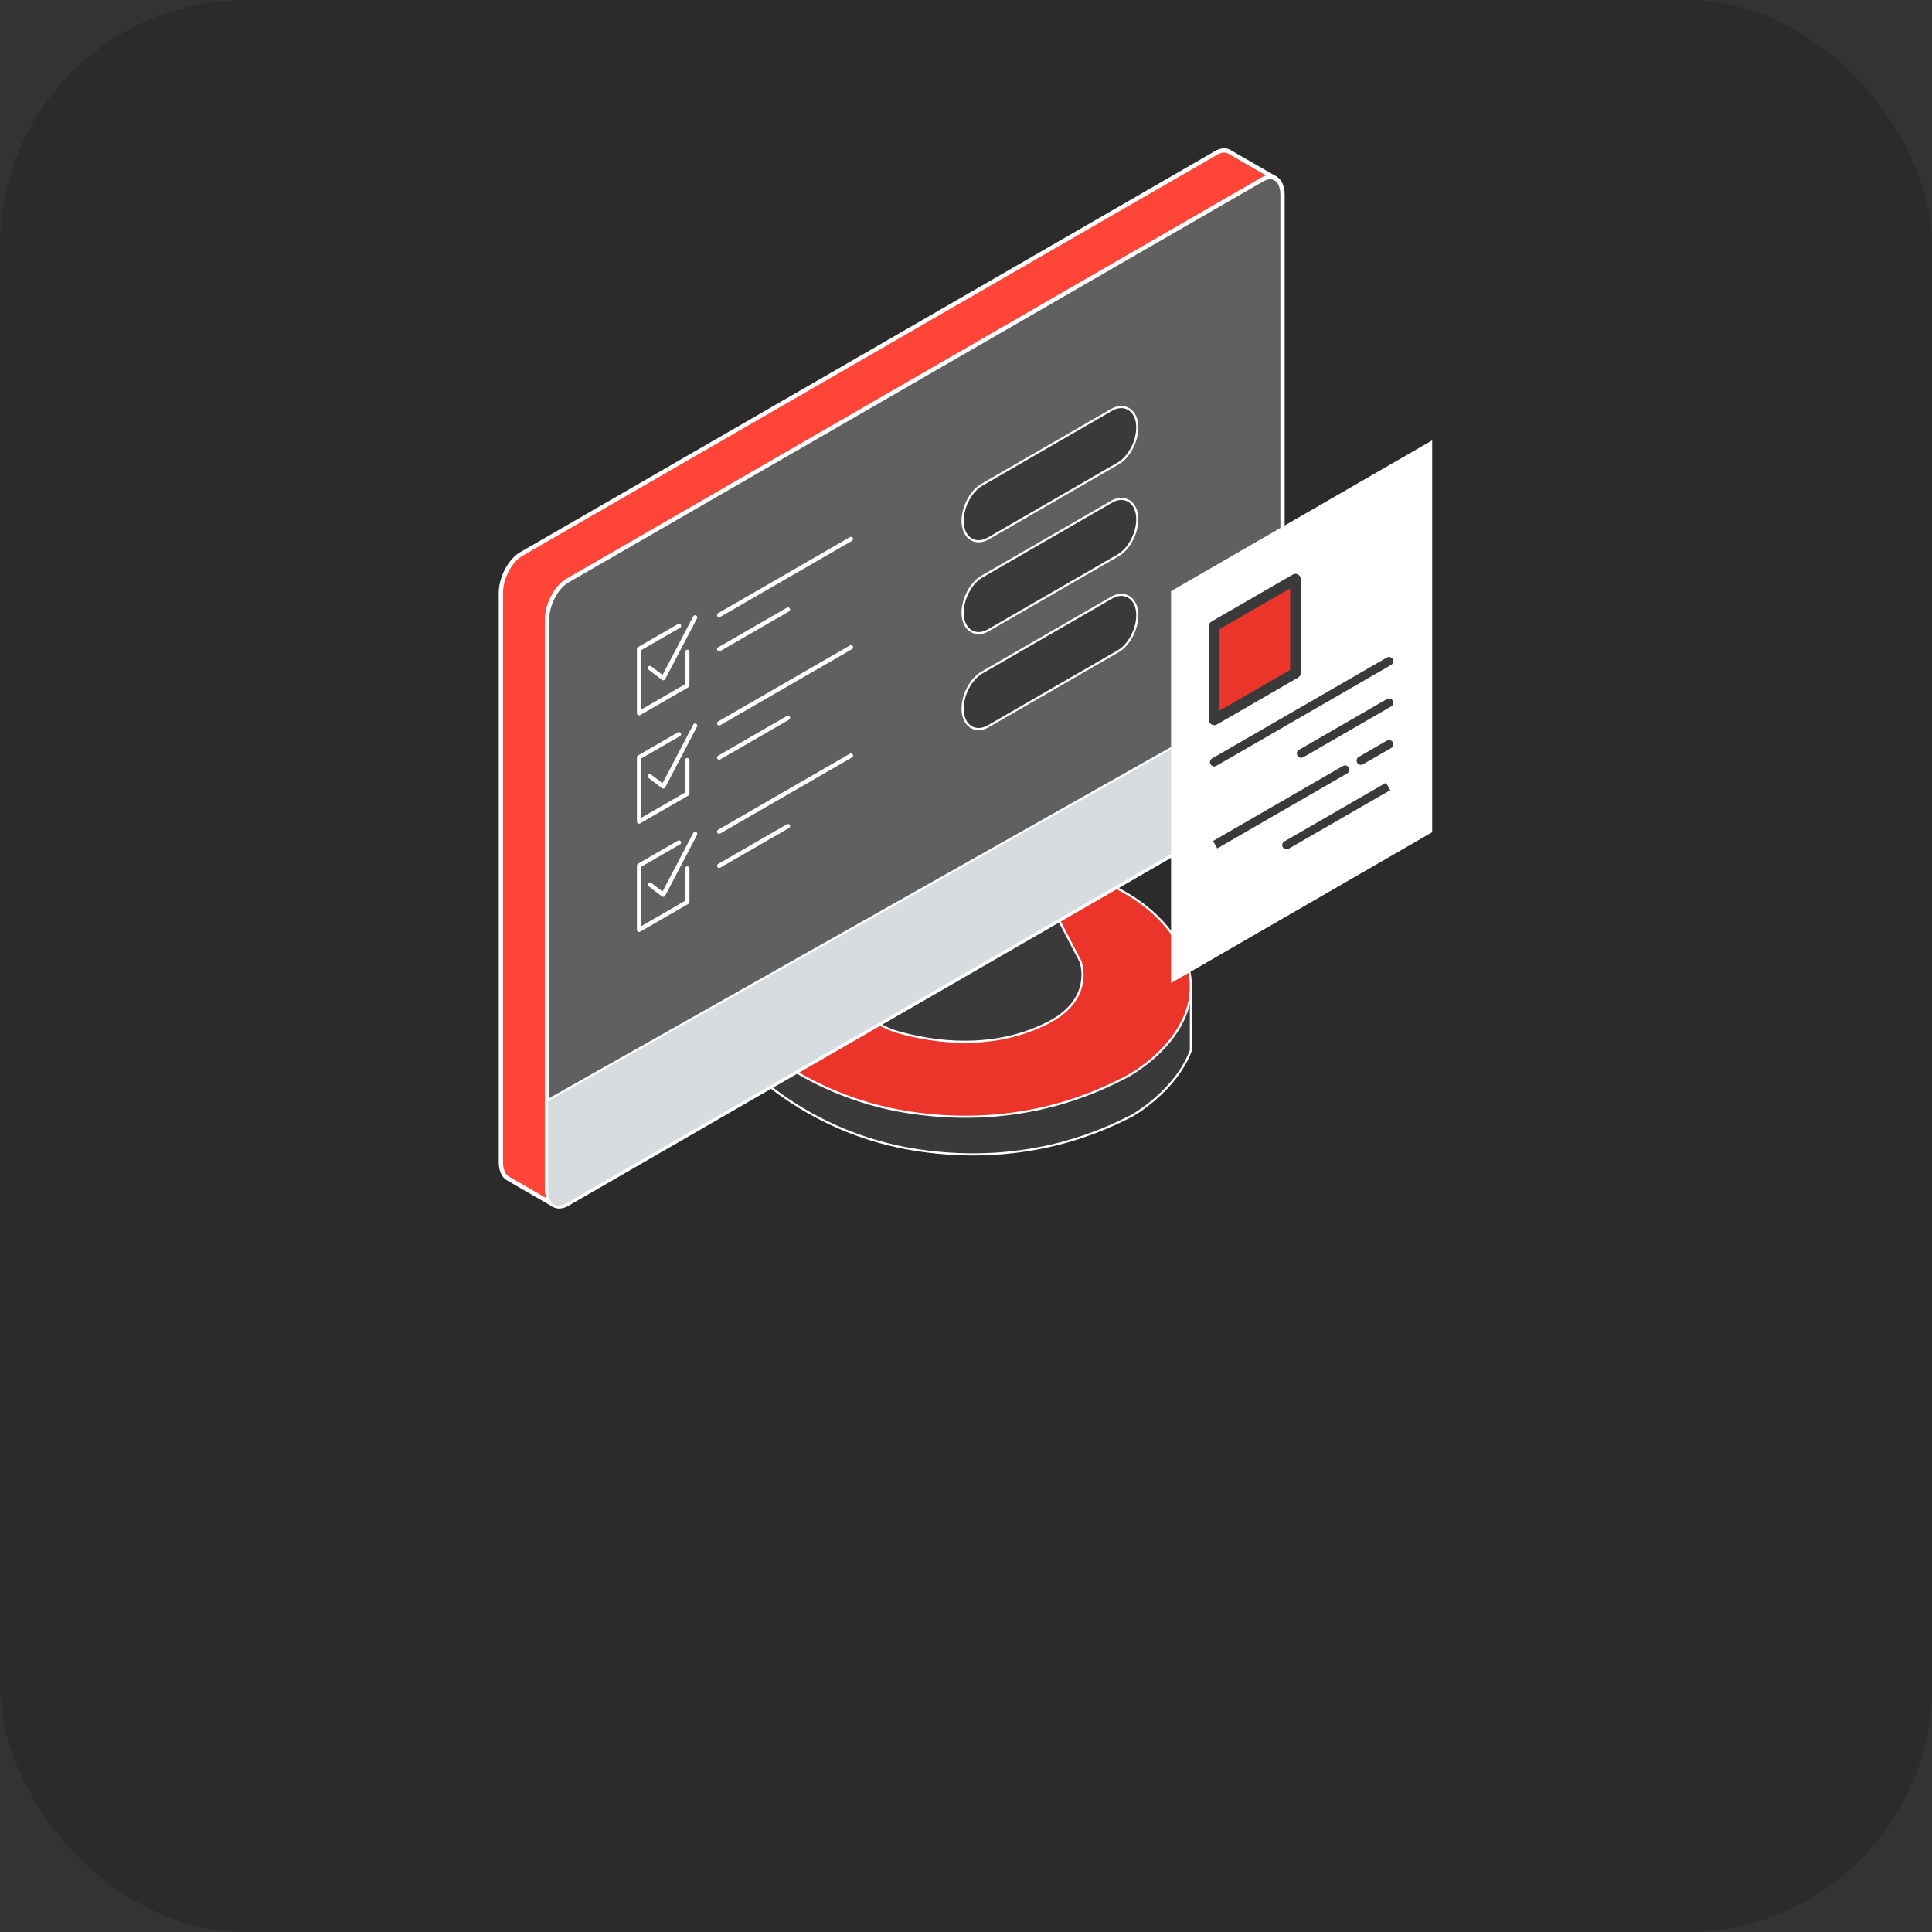 <?xml version="1.0" encoding="UTF-8"?>
<svg id="Layer_1" data-name="Layer 1" xmlns="http://www.w3.org/2000/svg" viewBox="0 0 903.12 903.12">
  <rect x="0" y="0" width="903.12" height="903.12" fill="#333333" stroke="none"/>
  <defs>
    <style>
      .cls-1 {
        fill: #606060;
      }

      .cls-1, .cls-2, .cls-3, .cls-4, .cls-5 {
        stroke-width: 0px;
      }

      .cls-2 {
        fill: #ff4438;
      }

      .cls-3 {
        fill: #2b2b2b;
      }

      .cls-4, .cls-6 {
        fill: #eb352b;
      }

      .cls-7 {
        fill: #d7dce0;
      }

      .cls-7, .cls-6, .cls-8, .cls-9, .cls-10 {
        stroke: #fff;
      }

      .cls-7, .cls-6, .cls-9, .cls-10 {
        stroke-miterlimit: 10;
      }

      .cls-8 {
        fill: none;
        stroke-linecap: round;
        stroke-linejoin: round;
        stroke-width: 2px;
      }

      .cls-9, .cls-5 {
        fill: #3a3a3a;
      }

      .cls-10 {
        fill: #fff;
      }
    </style>
  </defs>
  <rect class="cls-3" x="0" y="0" width="903.12" height="903.12" rx="114.89" ry="114.89"/>
  <g>
    <g>
      <path class="cls-9" d="m511.51,426.95l-164.64,69.03s28.89,33.56,81.89,41.64,89.22-10.48,100.36-16.08c0,0,20.46-11.38,27.58-30.59v-33.02"/>
      <path class="cls-6" d="m507.87,409.35s34.69,9.38,46.18,38.48c11.49,29.1-17.42,50.51-28.56,56.11-11.15,5.6-47.36,24.17-100.36,16.08-53-8.09-81.89-41.64-81.89-41.64l164.64-69.03Z"/>
      <path class="cls-9" d="m488.93,418.5l16.18,31.02s6.59,17.44-15.23,28.57c-21.81,11.13-46.74,10.79-69.23,4.64s-26.76-26.99-26.76-26.99l95.04-37.23Z"/>
    </g>
    <g>
      <g>
        <g>
          <path class="cls-1" d="m599.51,91.07v266.07c0,6.99-4.25,15.08-9.48,18.11l-324.86,187.56c-2.36,1.37-4.54,1.45-6.2.5l-.37-.23c-1.78-1.29-2.88-3.86-2.88-7.45v-266.07c0-6.97,4.23-15.08,9.46-18.11l324.86-187.54c2.3-1.33,4.42-1.46,6.06-.59,2.1,1.12,3.42,3.87,3.42,7.74Z"/>
          <path class="cls-2" d="m596.08,83.33c-1.64-.87-3.75-.74-6.06.59l-324.86,187.54c-5.23,3.03-9.46,11.14-9.46,18.11v266.07c0,3.59,1.1,6.16,2.88,7.45l-21.18-12.22c-1.99-1.16-3.28-3.86-3.28-7.67v-266.07c0-6.97,4.25-15.08,9.48-18.11l324.86-187.54c2.36-1.37,4.52-1.47,6.18-.52l21.43,12.38Z"/>
        </g>
        <g>
          <path class="cls-8" d="m258.6,563.08c-1.78-1.29-2.88-3.86-2.88-7.45v-266.07c0-6.97,4.23-15.08,9.46-18.11l324.86-187.54c2.3-1.33,4.42-1.46,6.06-.59,2.1,1.12,3.42,3.87,3.42,7.74v266.07c0,6.99-4.25,15.08-9.48,18.11l-324.86,187.56c-2.36,1.37-4.54,1.45-6.2.5"/>
          <path class="cls-8" d="m596.23,83.4l-21.57-12.45c-1.66-.95-3.82-.85-6.18.52l-324.86,187.54c-5.23,3.03-9.48,11.14-9.48,18.11v266.07c0,3.82,1.29,6.51,3.28,7.67l21.55,12.45"/>
        </g>
      </g>
      <path class="cls-9" d="m527.56,191.17c-2.29-1.32-5.16-1.18-7.89.39l-60.73,35.07c-2.48,1.44-4.77,3.98-6.44,7.17-1.63,3.11-2.52,6.55-2.52,9.69,0,4,1.49,7.15,4.09,8.64,1.04.6,2.19.89,3.4.89,1.46,0,2.99-.43,4.48-1.3l60.72-35.06c2.49-1.42,4.77-3.97,6.43-7.16,1.64-3.1,2.54-6.55,2.54-9.7,0-3.99-1.49-7.13-4.08-8.63Z"/>
      <path class="cls-9" d="m527.56,234.1c-2.29-1.32-5.16-1.18-7.89.39l-60.73,35.07c-2.48,1.44-4.77,3.98-6.44,7.17-1.63,3.11-2.52,6.55-2.52,9.69,0,4,1.49,7.15,4.09,8.64,1.04.6,2.19.89,3.4.89,1.46,0,2.99-.43,4.48-1.3l60.72-35.06c2.49-1.42,4.77-3.97,6.43-7.16,1.64-3.1,2.54-6.55,2.54-9.7,0-3.99-1.49-7.13-4.08-8.63Z"/>
      <path class="cls-9" d="m527.56,278.96c-2.29-1.32-5.16-1.18-7.89.39l-60.73,35.07c-2.48,1.44-4.77,3.98-6.44,7.17-1.63,3.11-2.52,6.55-2.52,9.69,0,4,1.49,7.15,4.09,8.64,1.04.6,2.19.89,3.4.89,1.46,0,2.99-.43,4.48-1.3l60.72-35.06c2.49-1.42,4.77-3.97,6.43-7.16,1.64-3.1,2.54-6.55,2.54-9.7,0-3.99-1.49-7.13-4.08-8.63Z"/>
      <g>
        <polyline class="cls-8" points="321.28 304.72 321.28 320.4 298.73 333.42 298.73 303.36 317.4 292.58"/>
        <polyline class="cls-8" points="303.79 312.26 310.06 317 324.94 288.58"/>
        <line class="cls-8" x1="336.18" y1="287.51" x2="397.77" y2="251.95"/>
        <line class="cls-8" x1="336.18" y1="303.49" x2="368.34" y2="284.93"/>
        <polyline class="cls-8" points="321.28 355.34 321.28 371.02 298.73 384.04 298.73 353.99 317.4 343.21"/>
        <polyline class="cls-8" points="303.79 362.88 310.06 367.62 324.94 339.2"/>
        <line class="cls-8" x1="336.18" y1="338.13" x2="397.77" y2="302.58"/>
        <line class="cls-8" x1="336.18" y1="354.12" x2="368.34" y2="335.56"/>
        <polyline class="cls-8" points="321.28 405.97 321.28 421.65 298.73 434.67 298.73 404.61 317.4 393.83"/>
        <polyline class="cls-8" points="303.79 413.51 310.06 418.25 324.94 389.83"/>
        <line class="cls-8" x1="336.18" y1="388.75" x2="397.77" y2="353.19"/>
        <line class="cls-8" x1="336.18" y1="404.74" x2="368.34" y2="386.18"/>
      </g>
      <path class="cls-7" d="m255.71,514.46l343.79-194.1-.13,38.84s1.35,9.87-17.68,20.86c-19.03,10.99-316.52,182.75-316.52,182.75,0,0-9.46,5.75-9.46-7.18,0-12.93,0-41.18,0-41.18Z"/>
      <g>
        <path class="cls-10" d="m547.92,369.09v89.55l121.06-69.9v-182.03l-78.99,45.6-42.07,24.3v92.49Z"/>
        <polygon class="cls-4" points="605.56 270.73 567.59 292.66 567.59 336.51 605.56 314.58 605.56 270.73"/>
        <path class="cls-5" d="m566.35,338.66c.39.22.82.33,1.25.33s.86-.11,1.25-.33l37.97-21.93c.77-.45,1.25-1.27,1.25-2.16v-43.84c0-.89-.47-1.71-1.25-2.16-.77-.45-1.72-.45-2.49,0l-37.97,21.93c-.77.45-1.25,1.27-1.25,2.16v43.84c0,.89.47,1.71,1.25,2.16Zm3.74-44.56l32.99-19.05v38.09l-32.99,19.05v-38.09Z"/>
        <path class="cls-9" d="m565.43,357.51c.46.8,1.3,1.25,2.16,1.25.42,0,.85-.11,1.24-.33l81.72-47.18c1.19-.69,1.6-2.21.91-3.41-.69-1.19-2.22-1.6-3.41-.91l-81.72,47.18c-1.19.69-1.6,2.21-.91,3.41Z"/>
        <path class="cls-9" d="m648.06,326.34l-41.09,23.74c-1.19.69-1.6,2.21-.91,3.41.46.8,1.3,1.25,2.16,1.25.42,0,.85-.11,1.24-.33l41.09-23.74c1.19-.69,1.6-2.21.91-3.41-.69-1.19-2.21-1.6-3.41-.91Z"/>
        <path class="cls-9" d="m568.84,397.27l61.17-35.32c1.19-.69,1.6-2.21.91-3.41-.69-1.19-2.21-1.6-3.41-.91l-61.17,35.32,2.49,4.32Z"/>
        <path class="cls-9" d="m648.06,345.77l-13.16,7.6c-1.19.69-1.6,2.21-.91,3.41.46.8,1.3,1.25,2.16,1.25.42,0,.85-.11,1.24-.33l13.17-7.6c1.19-.69,1.6-2.21.91-3.41-.69-1.19-2.21-1.6-3.41-.91Z"/>
        <path class="cls-9" d="m600.12,392.88c-1.19.69-1.6,2.21-.91,3.41.46.8,1.3,1.25,2.16,1.25.42,0,.85-.11,1.24-.33l47.95-27.68-2.49-4.32-47.95,27.68Z"/>
      </g>
    </g>
  </g>
</svg>